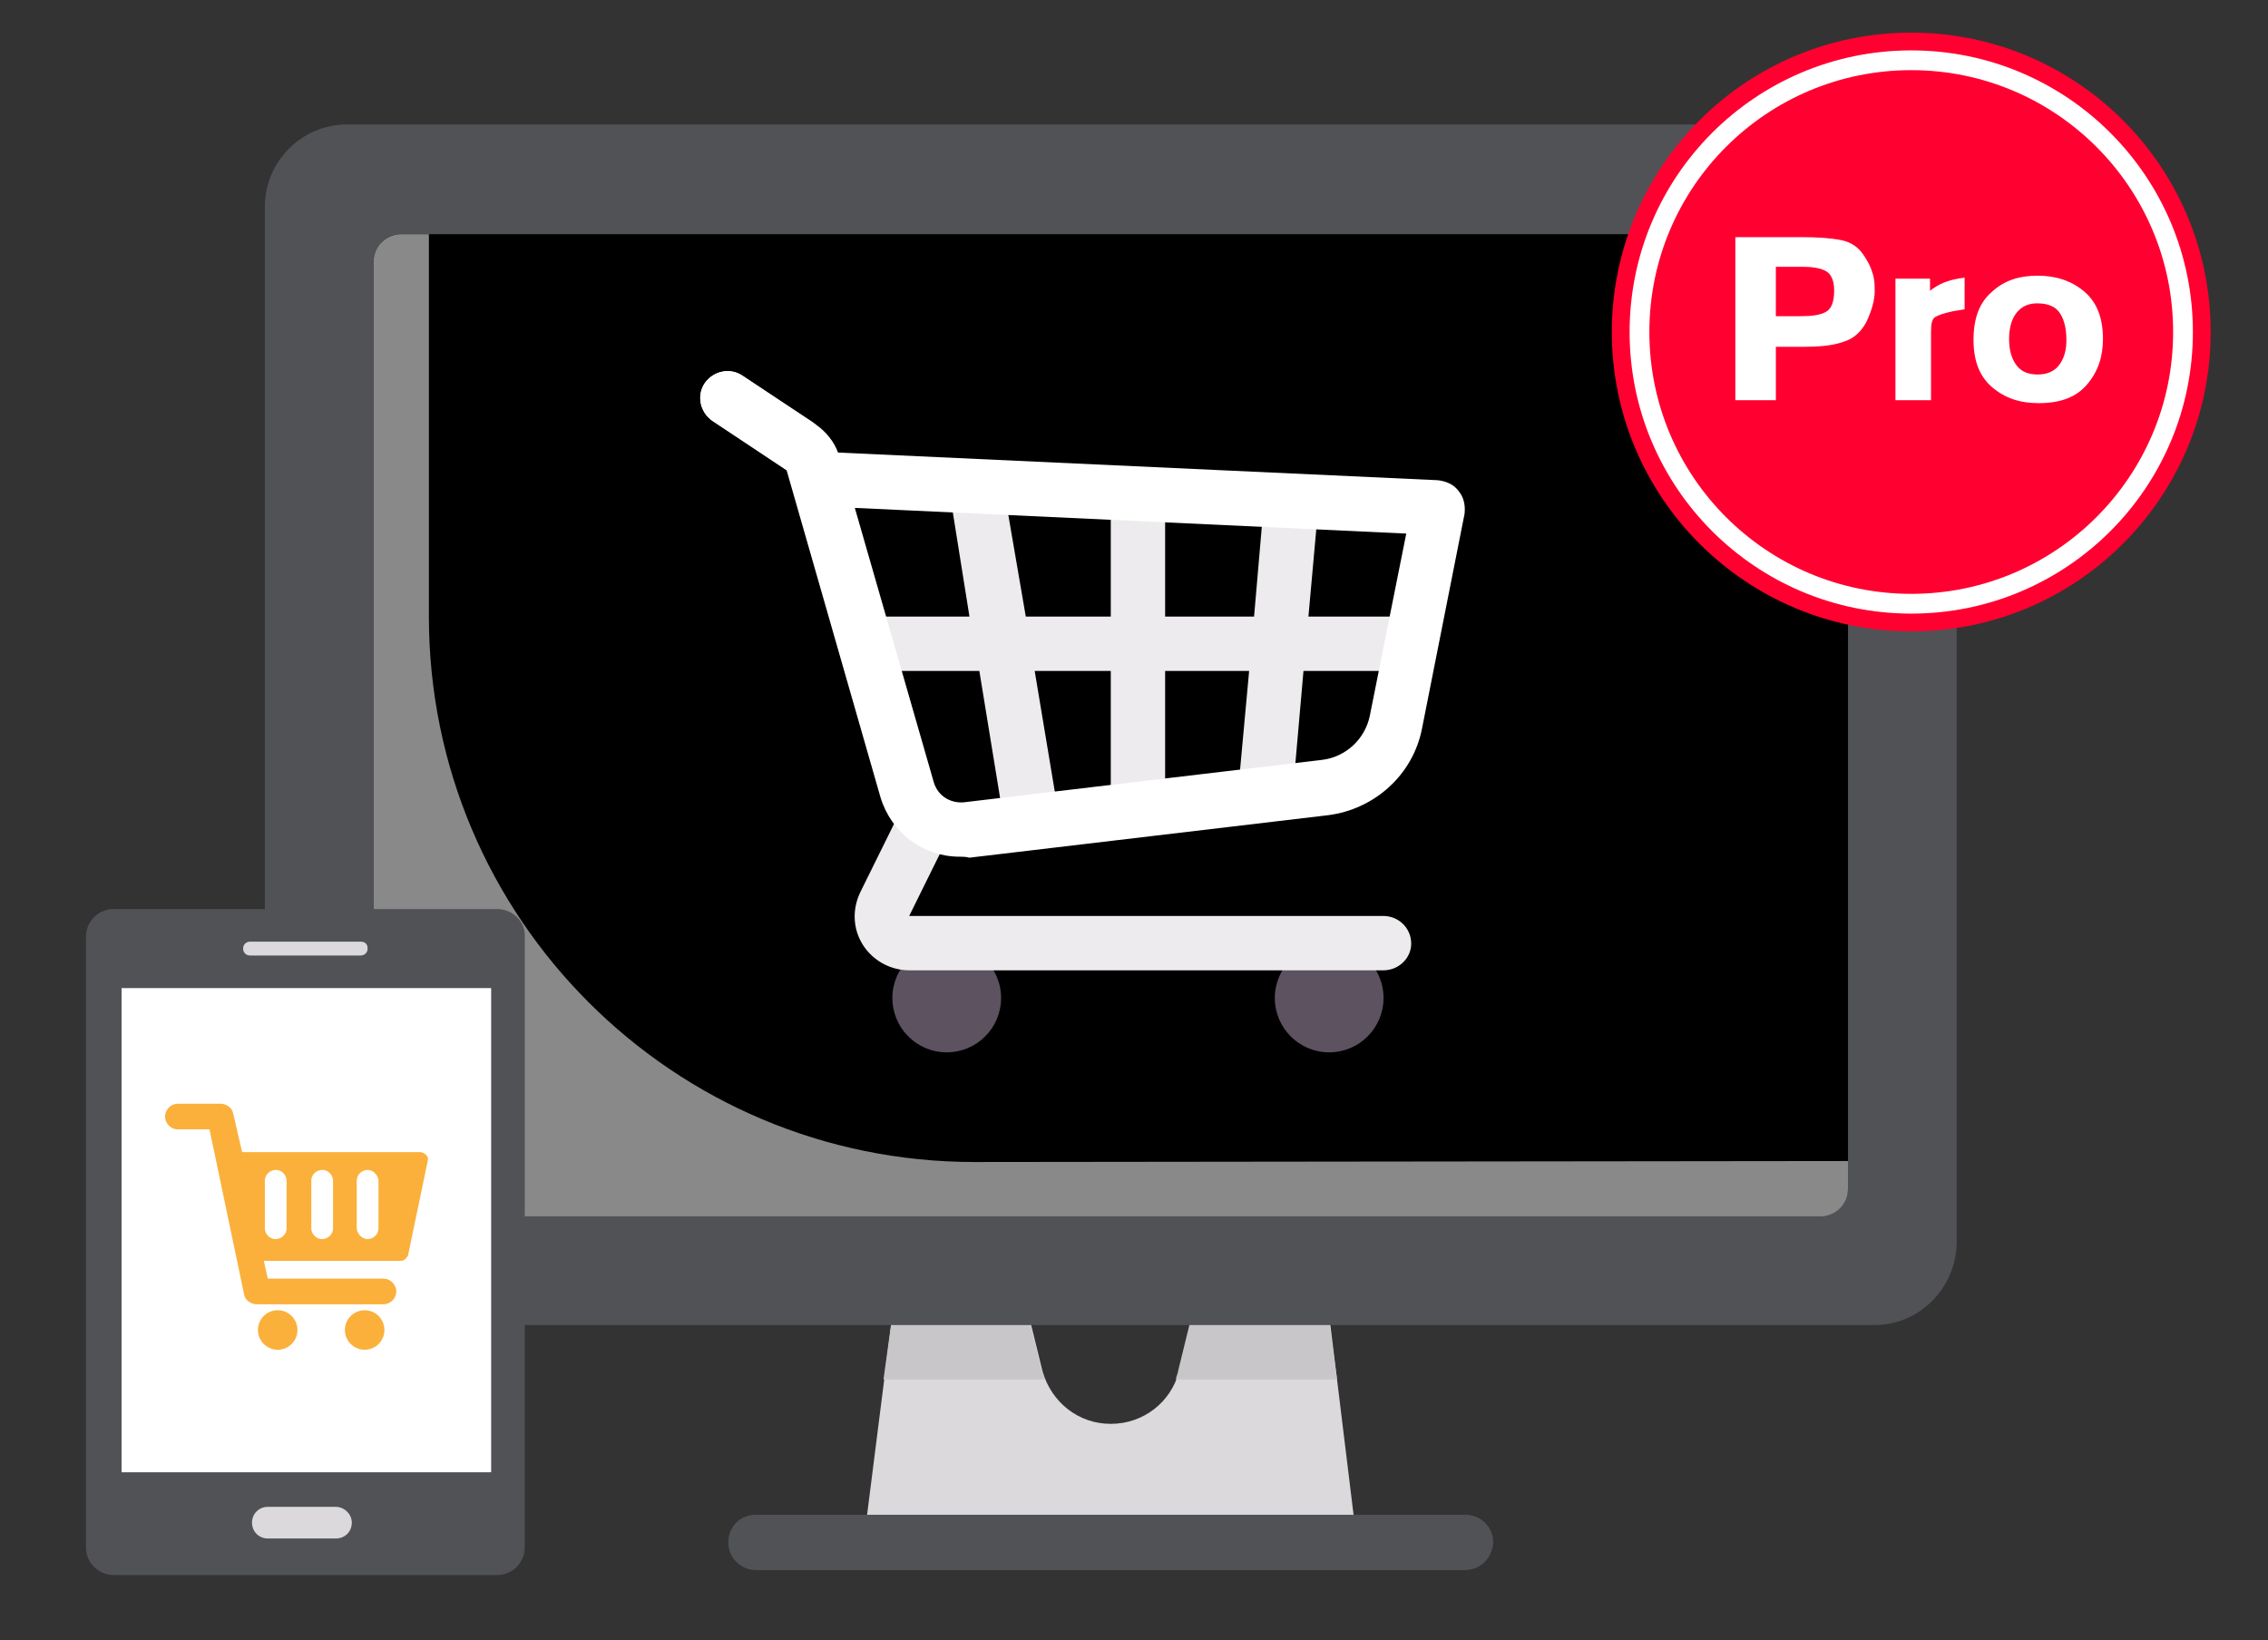 <?xml version="1.0" encoding="utf-8"?>
<!-- Generator: Adobe Illustrator 21.1.0, SVG Export Plug-In . SVG Version: 6.00 Build 0)  -->
<svg version="1.1" xmlns="http://www.w3.org/2000/svg" xmlns:xlink="http://www.w3.org/1999/xlink" x="0px" y="0px"
	 viewBox="0 0 229.5 166" style="enable-background:new 0 0 229.5 166;" xml:space="preserve">
<rect x="0" y="0" width="229.5" height="166" fill="#333333" stroke="none"/>
<style type="text/css">
	.st0{display:none;}
	.st1{display:inline;fill:#DBD9DC;}
	.st2{display:inline;fill:#515256;}
	.st3{display:inline;}
	.st4{fill:#C9C6CA;}
	.st5{display:inline;fill:#FBB03B;}
	.st6{fill:#5D5360;}
	.st7{fill:#EDEBED;}
	.st8{display:inline;fill:#FFFFFF;}
	.st9{display:inline;fill:#FCC55F;}
	.st10{fill:#515256;}
	.st11{fill:#FFFFFF;}
	.st12{fill:#DBD9DC;}
	.st13{fill:#FBB03B;}
	.st14{fill:#898989;}
	.st15{fill:#FF0030;}
	.st16{fill:none;stroke:#FFFFFF;stroke-width:2;stroke-miterlimit:10;}
</style>
<g id="Capa_1" class="st0">
	<path class="st1" d="M143,130.6h-13l-1.3,5.4c-0.7,3-3.4,5.1-6.5,5.1c-3.1,0-5.7-2.1-6.5-5.1l-1.3-5.4h-13l-2.6,20.8h46.9
		L143,130.6z"/>
	<path class="st2" d="M156,155H88.3c-1.4,0-2.6-1.2-2.6-2.6s1.2-2.6,2.6-2.6H156c1.4,0,2.6,1.2,2.6,2.6S157.5,155,156,155z"/>
	<g class="st3">
		<path class="st4" d="M101.3,130.6l-0.8,6.2H116c-0.1-0.3-0.2-0.5-0.3-0.8l-1.3-5.4H101.3z"/>
		<path class="st4" d="M128.4,136.8h15.4l-0.8-6.2h-13l-1.3,5.4C128.6,136.3,128.5,136.5,128.4,136.8z"/>
	</g>
	<path class="st2" d="M195.1,131.6H49.3c-4.3,0-7.8-3.5-7.8-7.8v-99c0-4.3,3.5-7.8,7.8-7.8h145.8c4.3,0,7.8,3.5,7.8,7.8v99
		C202.9,128.1,199.4,131.6,195.1,131.6z"/>
	<path class="st5" d="M189.9,121.2H54.5c-1.4,0-2.6-1.2-2.6-2.6V30c0-1.4,1.2-2.6,2.6-2.6h135.4c1.4,0,2.6,1.2,2.6,2.6v88.6
		C192.5,120,191.3,121.2,189.9,121.2z"/>
	<g class="st3">
		<circle class="st6" cx="106.6" cy="100.3" r="5.2"/>
		<circle class="st6" cx="143" cy="100.3" r="5.2"/>
	</g>
	<g class="st3">
		<path class="st7" d="M148.2,97.7H103c-1.8,0-3.5-0.9-4.4-2.5c-1-1.5-1-3.4-0.2-5.1l4-8c0.6-1.3,2.2-1.8,3.5-1.2
			c1.3,0.6,1.8,2.2,1.2,3.5l-4,8h45.3c1.4,0,2.6,1.2,2.6,2.6S149.7,97.7,148.2,97.7z"/>
		<polygon class="st7" points="150.8,63.9 141.1,63.9 142,53.5 136.8,53 135.9,63.9 127.4,63.9 127.4,53.5 122.2,53.5 122.2,63.9 
			114,63.9 112.1,51.8 106.9,52.7 108.8,63.9 98.7,63.9 98.7,69.1 109.6,69.1 111.9,83 117,82.1 114.9,69.1 122.2,69.1 122.2,82.1 
			127.4,82.1 127.4,69.1 135.4,69.1 134.5,79.4 139.6,79.8 140.6,69.1 150.8,69.1 		"/>
	</g>
	<path class="st8" d="M107.7,86.8c-3.5,0-6.5-2.3-7.5-5.7l-8.9-31.3l-7-4.7c-1.2-0.8-1.5-2.4-0.7-3.6c0.8-1.2,2.4-1.5,3.6-0.7l7,4.7
		c1,0.6,1.7,1.6,2.1,2.7c0,0,0,0,0,0l57.3,2.6c0.8,0,1.5,0.4,1.9,1c0.5,0.6,0.7,1.4,0.5,2.1l-4.1,20.5c-0.9,4.4-4.5,7.8-9,8.3
		l-34.2,4C108.3,86.8,108,86.8,107.7,86.8z M97.7,53.5l7.5,26.2c0.4,1.2,1.5,2,2.8,1.9l34.2-4c2.2-0.3,4.1-1.9,4.5-4.2l3.5-17.5
		L97.7,53.5z"/>
	<path class="st8" d="M92.4,50.1c-0.5,0-1-0.1-1.4-0.4l-6.7-4.4c-1.2-0.8-1.5-2.4-0.7-3.6c0.8-1.2,2.4-1.5,3.6-0.7l6.7,4.4
		c1.2,0.8,1.5,2.4,0.7,3.6C94.1,49.7,93.2,50.1,92.4,50.1z"/>
	<path class="st9" d="M109.2,116c-28.8,0-52.1-23.3-52.1-52.1V27.4h-2.6c-1.4,0-2.6,1.2-2.6,2.6v88.6c0,1.4,1.2,2.6,2.6,2.6h135.4
		c1.4,0,2.6-1.2,2.6-2.6V116H109.2z"/>
	<g class="st3">
		<path class="st10" d="M63.6,91.8H27c-1.5,0-2.7,1.2-2.7,2.7v58.4c0,1.5,1.2,2.7,2.7,2.7h36.6c1.5,0,2.7-1.2,2.7-2.7V94.5
			C66.3,93,65.1,91.8,63.6,91.8z"/>
		<rect x="27.7" y="99.4" class="st11" width="35.3" height="46.3"/>
		<g>
			<path class="st12" d="M48.2,149h-6.5c-0.8,0-1.5,0.7-1.5,1.5s0.7,1.5,1.5,1.5h6.5c0.8,0,1.5-0.7,1.5-1.5S49,149,48.2,149z"/>
			<path class="st12" d="M50.6,95H40c-0.4,0-0.7,0.3-0.7,0.7c0,0.4,0.3,0.7,0.7,0.7h10.6c0.4,0,0.7-0.3,0.7-0.7
				C51.3,95.3,51,95,50.6,95z"/>
		</g>
		<g>
			<circle class="st13" cx="42.7" cy="132" r="1.9"/>
			<circle class="st13" cx="50.9" cy="132" r="1.9"/>
			<path class="st13" d="M56.2,115.1h-17l-0.8-3.7c-0.1-0.5-0.7-0.9-1.2-0.9h-4.1c-0.7,0-1.2,0.5-1.2,1.2s0.5,1.2,1.2,1.2h3.1
				l3.3,15.8c0.1,0.5,0.7,0.9,1.2,0.9h12.1c0.7,0,1.2-0.5,1.2-1.2c0-0.7-0.5-1.2-1.2-1.2H41.7l-0.4-1.7h13.1c0.3,0,0.5-0.3,0.7-0.5
				l1.9-9C57,115.5,56.6,115.1,56.2,115.1z M43.5,122.3c0,0.7-0.5,1.1-1.1,1.1c-0.7,0-1.1-0.5-1.1-1.1v-4.5c0-0.7,0.5-1.1,1.1-1.1
				c0.7,0,1.1,0.5,1.1,1.1V122.3z M47.9,122.3c0,0.7-0.5,1.1-1.1,1.1c-0.7,0-1.1-0.5-1.1-1.1v-4.5c0-0.7,0.5-1.1,1.1-1.1
				c0.7,0,1.1,0.5,1.1,1.1V122.3z M52.3,122.3c0,0.7-0.5,1.1-1.1,1.1s-1.1-0.5-1.1-1.1v-4.5c0-0.7,0.5-1.1,1.1-1.1s1.1,0.5,1.1,1.1
				V122.3z"/>
		</g>
	</g>
</g>
<g id="Layer_2">
	<path class="st12" d="M134.5,133.1h-13.8l-1.4,5.7c-0.8,3.1-3.6,5.3-6.9,5.3c-3.3,0-6-2.2-6.9-5.3l-1.4-5.7H90.3l-2.8,22.1h49.7
		L134.5,133.1z"/>
	<path class="st10" d="M148.2,158.9H76.5c-1.5,0-2.8-1.2-2.8-2.8c0-1.6,1.2-2.8,2.8-2.8h71.8c1.5,0,2.8,1.2,2.8,2.8
		C151,157.7,149.8,158.9,148.2,158.9z"/>
	<g>
		<path class="st4" d="M90.3,133.1l-0.9,6.5h16.3c-0.1-0.3-0.2-0.6-0.3-0.9l-1.4-5.7H90.3z"/>
		<path class="st4" d="M119,139.6h16.3l-0.9-6.5h-13.8l-1.4,5.7C119.2,139,119,139.3,119,139.6z"/>
	</g>
	<path class="st10" d="M189.7,134.1H35.1c-4.5,0-8.3-3.7-8.3-8.3V20.9c0-4.5,3.7-8.3,8.3-8.3h154.6c4.5,0,8.3,3.7,8.3,8.3v104.9
		C197.9,130.4,194.2,134.1,189.7,134.1z"/>
	<path d="M184.1,123H40.6c-1.5,0-2.8-1.2-2.8-2.8V26.5c0-1.5,1.2-2.8,2.8-2.8h143.6c1.5,0,2.8,1.2,2.8,2.8v93.8
		C186.9,121.8,185.7,123,184.1,123z"/>
	<g>
		<circle class="st6" cx="95.8" cy="101" r="5.5"/>
		<circle class="st6" cx="134.5" cy="101" r="5.5"/>
	</g>
	<g>
		<path class="st7" d="M140,98.2H92c-1.9,0-3.7-1-4.7-2.6c-1-1.6-1.1-3.6-0.2-5.4l4.2-8.5c0.7-1.4,2.3-1.9,3.7-1.2
			c1.4,0.7,1.9,2.3,1.2,3.7L92,92.7h48c1.5,0,2.8,1.2,2.8,2.8C142.8,97,141.5,98.2,140,98.2z"/>
		<polygon class="st7" points="142.8,62.4 132.4,62.4 133.4,51.3 127.9,50.8 126.9,62.4 117.9,62.4 117.9,51.3 112.4,51.3 
			112.4,62.4 103.8,62.4 101.6,49.6 96.2,50.5 98.1,62.4 87.6,62.4 87.6,67.9 99.1,67.9 101.5,82.6 107,81.7 104.7,67.9 112.4,67.9 
			112.4,81.7 117.9,81.7 117.9,67.9 126.4,67.9 125.4,78.8 130.9,79.3 131.9,67.9 142.8,67.9 		"/>
	</g>
	<path class="st11" d="M97.1,86.7c-3.7,0-6.9-2.4-8-6l-9.5-33.1l-7.5-5c-1.3-0.9-1.6-2.6-0.8-3.8c0.9-1.3,2.6-1.6,3.8-0.8l7.5,5
		c1,0.7,1.8,1.7,2.2,2.8l0,0l60.7,2.8c0.8,0.1,1.6,0.4,2.1,1.1c0.5,0.6,0.7,1.4,0.6,2.3l-4.3,21.7c-0.9,4.7-4.8,8.2-9.5,8.8
		l-36.3,4.3C97.7,86.7,97.4,86.7,97.1,86.7z M86.5,51.4l8,27.8c0.4,1.3,1.6,2.1,3,2l36.3-4.3c2.4-0.3,4.3-2.1,4.8-4.4l3.7-18.5
		L86.5,51.4z"/>
	<path class="st11" d="M80.8,47.8c-0.5,0-1.1-0.1-1.6-0.5l-7.1-4.7c-1.3-0.9-1.6-2.6-0.8-3.8c0.9-1.3,2.6-1.6,3.8-0.8l7.1,4.7
		c1.3,0.9,1.6,2.6,0.8,3.8C82.6,47.3,81.7,47.8,80.8,47.8z"/>
	<path class="st14" d="M98.6,117.6c-30.5,0-55.2-24.7-55.2-55.2V23.7h-2.8c-1.5,0-2.8,1.2-2.8,2.8v93.8c0,1.5,1.2,2.8,2.8,2.8h143.6
		c1.5,0,2.8-1.2,2.8-2.8v-2.8L98.6,117.6L98.6,117.6z"/>
	<g>
		<path class="st10" d="M50.3,92H11.5c-1.6,0-2.8,1.3-2.8,2.8v61.8c0,1.6,1.3,2.8,2.8,2.8h38.8c1.6,0,2.8-1.3,2.8-2.8V94.8
			C53.2,93.3,51.9,92,50.3,92z"/>
		<rect x="12.3" y="100" class="st11" width="37.4" height="49"/>
		<g>
			<path class="st12" d="M34,152.5h-6.9c-0.9,0-1.6,0.7-1.6,1.6c0,0.9,0.7,1.6,1.6,1.6H34c0.9,0,1.6-0.7,1.6-1.6
				C35.6,153.2,34.8,152.5,34,152.5z"/>
			<path class="st12" d="M36.5,95.3H25.3c-0.4,0-0.7,0.3-0.7,0.7s0.3,0.7,0.7,0.7h11.2c0.4,0,0.7-0.3,0.7-0.7S37,95.3,36.5,95.3z"/>
		</g>
		<g>
			<circle class="st13" cx="28.1" cy="134.6" r="2"/>
			<circle class="st13" cx="36.9" cy="134.6" r="2"/>
			<path class="st13" d="M42.5,116.6h-18l-0.9-3.9c-0.1-0.6-0.7-1-1.3-1h-4.3c-0.7,0-1.3,0.6-1.3,1.3c0,0.7,0.6,1.3,1.3,1.3h3.2
				l3.5,16.7c0.1,0.6,0.7,1,1.3,1h12.8c0.7,0,1.3-0.6,1.3-1.3s-0.6-1.3-1.3-1.3H27.1l-0.4-1.8h13.9c0.3,0,0.6-0.3,0.7-0.6l2-9.6
				C43.4,117,42.9,116.6,42.5,116.6z M29,124.3c0,0.7-0.6,1.1-1.1,1.1c-0.7,0-1.1-0.6-1.1-1.1v-4.8c0-0.7,0.6-1.1,1.1-1.1
				c0.7,0,1.1,0.6,1.1,1.1V124.3z M33.7,124.3c0,0.7-0.6,1.1-1.1,1.1c-0.7,0-1.1-0.6-1.1-1.1v-4.8c0-0.7,0.6-1.1,1.1-1.1
				c0.7,0,1.1,0.6,1.1,1.1V124.3z M38.3,124.3c0,0.7-0.6,1.1-1.1,1.1c-0.6,0-1.1-0.6-1.1-1.1v-4.8c0-0.7,0.6-1.1,1.1-1.1
				c0.6,0,1.1,0.6,1.1,1.1V124.3z"/>
		</g>
	</g>
	<circle class="st15" cx="193.4" cy="33.6" r="30.3"/>
	<circle class="st16" cx="193.4" cy="33.6" r="27.5"/>
	<g>
		<path class="st11" d="M175.6,24h6.6c1.8,0,3.1,0.1,4.1,0.3c1,0.2,1.7,0.7,2.2,1.4c0.5,0.7,0.8,1.3,1,2c0.2,0.6,0.2,1.2,0.2,1.8
			c0,0.9-0.3,1.9-0.8,3c-0.5,1-1.3,1.8-2.4,2.1c-1.1,0.4-2.5,0.5-4.1,0.5h-2.7v5.4h-4.1V24z M179.7,27v5h2.5c1.1,0,1.9-0.1,2.5-0.4
			s0.9-1,0.9-2.2c0-1-0.3-1.7-0.9-2c-0.6-0.3-1.4-0.4-2.3-0.4H179.7z"/>
		<path class="st11" d="M195.2,29.5c0.5-0.4,1-0.7,1.5-0.9c0.5-0.2,1.2-0.4,2.1-0.5v3.2l-1.2,0.2c-0.9,0.2-1.5,0.4-1.8,0.6
			c-0.3,0.2-0.4,0.7-0.4,1.5v6.9h-3.6V28.2h3.5V29.5z"/>
		<path class="st11" d="M206.2,27.9c1.8,0,3.4,0.5,4.7,1.6c1.3,1.1,1.9,2.7,1.9,4.8c0,1.8-0.5,3.3-1.6,4.6c-1.1,1.3-2.7,1.9-4.9,1.9
			c-1.9,0-3.4-0.5-4.7-1.6c-1.3-1.1-1.9-2.7-1.9-4.8c0-2.2,0.6-3.8,1.9-4.9C202.8,28.4,204.3,27.9,206.2,27.9z M206.1,30.7
			c-0.8,0-1.5,0.3-2,0.9s-0.8,1.5-0.8,2.7c0,1,0.2,1.9,0.7,2.6c0.5,0.7,1.2,1,2.2,1c0.9,0,1.7-0.3,2.2-1c0.5-0.7,0.7-1.5,0.7-2.5
			c0-1.3-0.3-2.3-0.8-2.9S207,30.7,206.1,30.7z"/>
	</g>
</g>
</svg>
